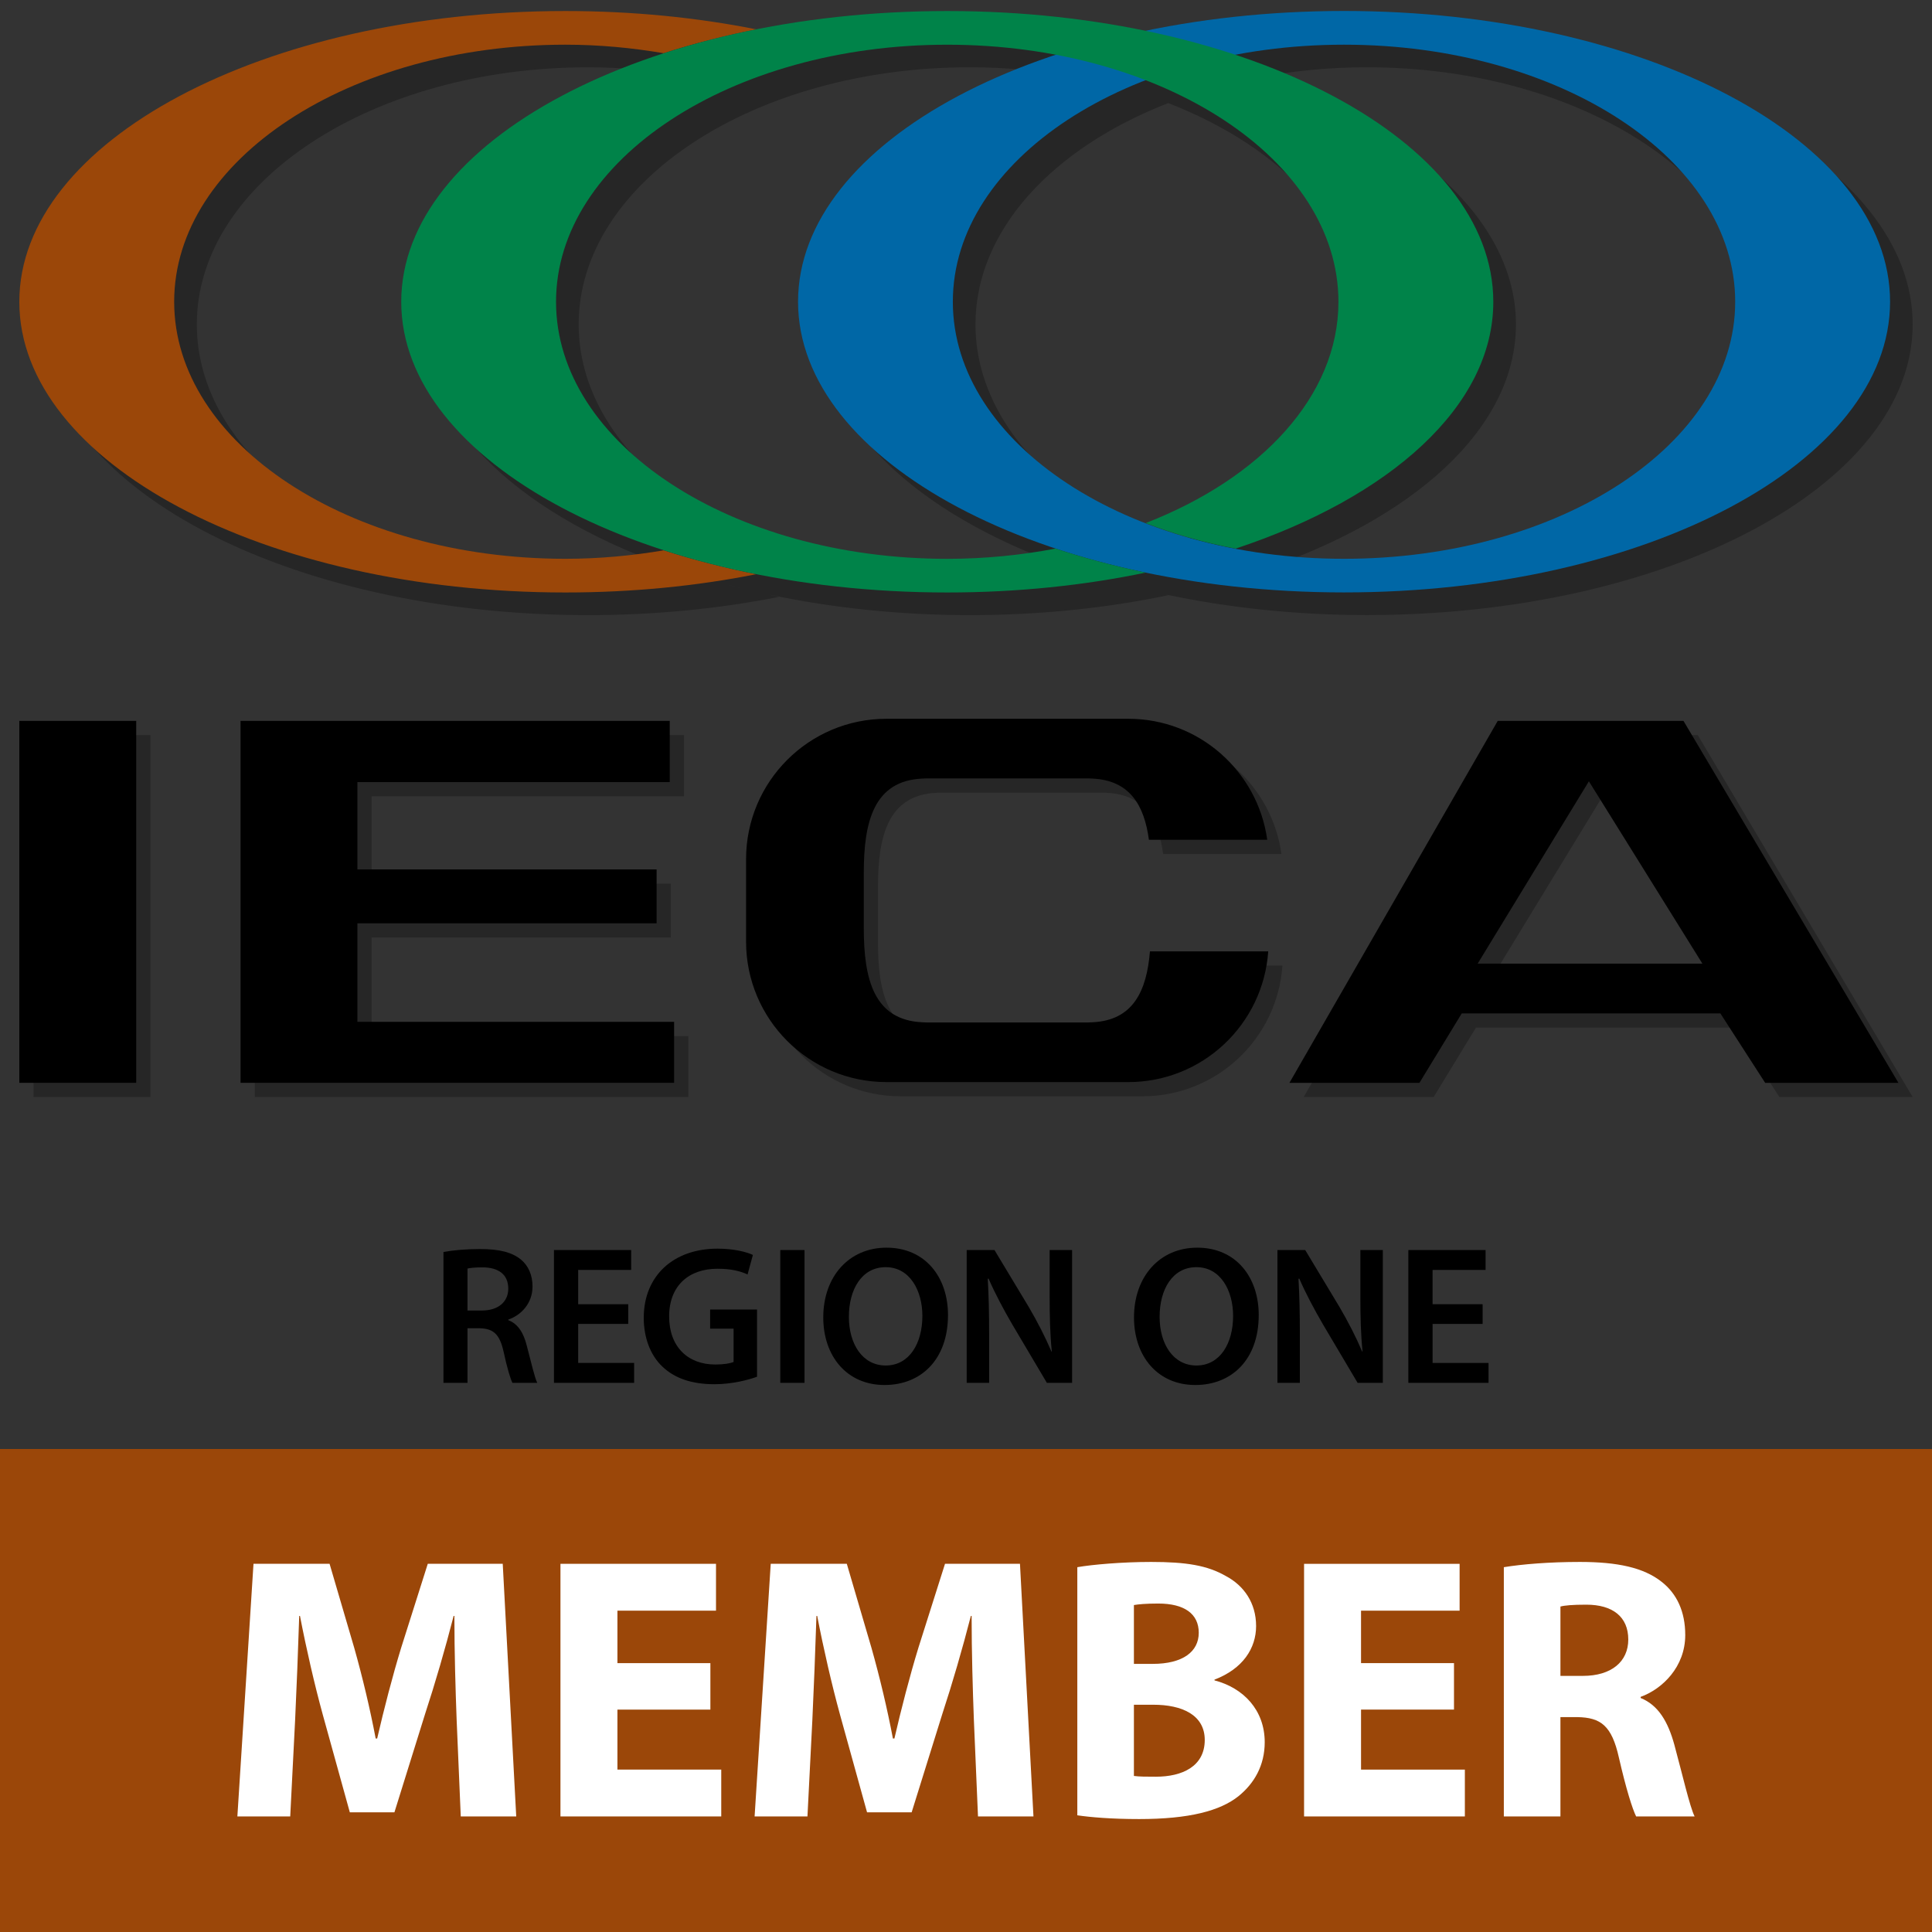 <?xml version="1.0" encoding="utf-8"?>
<!-- Generator: Adobe Illustrator 15.1.0, SVG Export Plug-In . SVG Version: 6.00 Build 0)  -->
<!DOCTYPE svg PUBLIC "-//W3C//DTD SVG 1.1//EN" "http://www.w3.org/Graphics/SVG/1.1/DTD/svg11.dtd">
<svg version="1.1" id="Layer_1" xmlns="http://www.w3.org/2000/svg" xmlns:xlink="http://www.w3.org/1999/xlink" x="0px" y="0px"
	 width="500px" height="500px" viewBox="0 0 500 500" enable-background="new 0 0 500 500" xml:space="preserve">
<rect x="0" y="0" width="500" height="500" fill="#333333" stroke="none"/>
<g>
	<path d="M114.766,324.017c2.397-0.459,5.864-0.766,9.485-0.766c4.946,0,8.261,0.816,10.606,2.754
		c1.888,1.581,2.958,3.978,2.958,6.936c0,4.437-3.009,7.445-6.272,8.567v0.152c2.499,0.918,3.978,3.315,4.794,6.63
		c1.122,4.283,2.04,8.261,2.702,9.587h-6.425c-0.51-1.02-1.377-3.824-2.295-8.108c-1.02-4.487-2.601-5.915-6.17-6.018h-3.162v14.126
		h-6.222V324.017z M120.987,339.162h3.723c4.232,0,6.833-2.244,6.833-5.661c0-3.723-2.601-5.507-6.68-5.507
		c-1.989,0-3.264,0.152-3.876,0.306V339.162z"/>
	<path d="M162.586,342.63h-12.953v10.097h14.482v5.15H143.36v-34.37h19.99v5.15h-13.718v8.873h12.953V342.63z"/>
	<path d="M195.919,356.296c-2.192,0.816-6.477,1.938-11.015,1.938c-5.813,0-10.25-1.479-13.514-4.59
		c-3.06-2.907-4.794-7.445-4.794-12.646c0.051-10.913,7.751-17.849,19.123-17.849c4.232,0,7.548,0.867,9.128,1.632l-1.377,5.049
		c-1.887-0.867-4.182-1.479-7.802-1.479c-7.344,0-12.494,4.335-12.494,12.341c0,7.803,4.794,12.443,11.934,12.443
		c2.294,0,3.926-0.307,4.742-0.663v-8.618h-6.068v-4.946h12.137V356.296z"/>
	<path d="M208.211,323.507v34.37h-6.272v-34.37H208.211z"/>
	<path d="M245.341,340.335c0,11.524-6.986,18.103-16.42,18.103c-9.74,0-15.859-7.445-15.859-17.491
		c0-10.606,6.68-18.052,16.369-18.052C239.426,322.895,245.341,330.493,245.341,340.335z M219.69,340.794
		c0,7.037,3.519,12.596,9.536,12.596c6.068,0,9.485-5.661,9.485-12.851c0-6.477-3.213-12.596-9.485-12.596
		C223.005,327.943,219.69,333.705,219.69,340.794z"/>
	<path d="M250.179,357.877v-34.37h7.189l8.873,14.737c2.244,3.824,4.285,7.802,5.865,11.524h0.102
		c-0.459-4.589-0.561-9.025-0.561-14.278v-11.983h5.812v34.37h-6.527l-8.975-15.146c-2.193-3.773-4.436-7.955-6.119-11.831
		l-0.203,0.052c0.254,4.437,0.355,8.975,0.355,14.635v12.29H250.179z"/>
	<path d="M325.757,340.335c0,11.524-6.986,18.103-16.42,18.103c-9.74,0-15.859-7.445-15.859-17.491
		c0-10.606,6.682-18.052,16.369-18.052C319.843,322.895,325.757,330.493,325.757,340.335z M300.106,340.794
		c0,7.037,3.52,12.596,9.537,12.596c6.068,0,9.484-5.661,9.484-12.851c0-6.477-3.213-12.596-9.484-12.596
		C303.423,327.943,300.106,333.705,300.106,340.794z"/>
	<path d="M330.595,357.877v-34.37h7.189l8.873,14.737c2.244,3.824,4.285,7.802,5.865,11.524h0.102
		c-0.459-4.589-0.561-9.025-0.561-14.278v-11.983h5.812v34.37h-6.527l-8.975-15.146c-2.193-3.773-4.436-7.955-6.119-11.831
		l-0.203,0.052c0.254,4.437,0.355,8.975,0.355,14.635v12.29H330.595z"/>
	<path d="M383.704,342.63h-12.953v10.097h14.482v5.15h-20.754v-34.37h19.988v5.15h-13.717v8.873h12.953V342.63z"/>
</g>
<g>
	<rect x="0" y="375" fill="#9B4709" width="500" height="125"/>
	<g>
		<path fill="#FFFFFF" d="M118.177,445.065c-0.291-7.856-0.582-17.362-0.582-26.869h-0.193c-2.134,8.343-4.851,17.654-7.372,25.317
			l-7.954,25.511H90.533l-6.984-25.22c-2.134-7.76-4.268-17.072-5.917-25.608h-0.193c-0.291,8.827-0.68,18.915-1.067,27.063
			l-1.261,24.832H61.432l4.172-65.378h19.69l6.402,21.825c2.134,7.565,4.074,15.714,5.529,23.377h0.388
			c1.746-7.566,3.977-16.199,6.208-23.475l6.887-21.728h19.4l3.492,65.378h-14.356L118.177,445.065z"/>
		<path fill="#FFFFFF" d="M183.846,442.446h-24.056v15.521h26.868v12.125h-41.612v-65.378h40.255v12.125h-25.511v13.58h24.056
			V442.446z"/>
		<path fill="#FFFFFF" d="M252.037,445.065c-0.291-7.856-0.582-17.362-0.582-26.869h-0.193c-2.135,8.343-4.851,17.654-7.373,25.317
			l-7.954,25.511h-11.543l-6.984-25.22c-2.134-7.76-4.268-17.072-5.917-25.608h-0.193c-0.291,8.827-0.68,18.915-1.067,27.063
			l-1.261,24.832h-13.678l4.172-65.378h19.69l6.402,21.825c2.134,7.565,4.074,15.714,5.529,23.377h0.388
			c1.746-7.566,3.977-16.199,6.208-23.475l6.887-21.728h19.401l3.491,65.378h-14.355L252.037,445.065z"/>
		<path fill="#FFFFFF" d="M278.809,405.587c3.88-0.679,11.64-1.358,19.108-1.358c9.021,0,14.551,0.873,19.4,3.687
			c4.559,2.425,7.76,6.887,7.76,12.9c0,5.724-3.395,11.059-10.767,13.871v0.194c7.469,1.939,12.998,7.663,12.998,16.005
			c0,6.014-2.716,10.67-6.79,13.968c-4.753,3.783-12.707,5.917-25.705,5.917c-7.275,0-12.707-0.484-16.005-0.97V405.587z
			 M293.455,430.612h4.851c7.856,0,11.931-3.2,11.931-8.051c0-4.947-3.783-7.565-10.476-7.565c-3.299,0-5.142,0.193-6.306,0.388
			V430.612z M293.455,459.616c1.455,0.193,3.201,0.193,5.724,0.193c6.692,0,12.609-2.619,12.609-9.506
			c0-6.499-5.917-9.118-13.289-9.118h-5.044V459.616z"/>
		<path fill="#FFFFFF" d="M376.292,442.446h-24.056v15.521h26.869v12.125h-41.613v-65.378h40.255v12.125h-25.511v13.58h24.056
			V442.446z"/>
		<path fill="#FFFFFF" d="M389.193,405.587c4.753-0.776,11.736-1.358,19.69-1.358c9.7,0,16.49,1.455,21.146,5.142
			c3.977,3.104,6.11,7.76,6.11,13.773c0,8.245-5.917,13.968-11.543,16.005v0.291c4.56,1.844,7.081,6.111,8.73,12.125
			c2.037,7.47,3.977,16.005,5.238,18.527h-15.133c-0.97-1.94-2.618-7.178-4.462-15.229c-1.843-8.244-4.655-10.379-10.767-10.476
			h-4.365v25.705h-14.646V405.587z M403.84,433.717h5.82c7.372,0,11.737-3.687,11.737-9.409c0-5.917-4.074-9.021-10.864-9.021
			c-3.589,0-5.626,0.193-6.693,0.484V433.717z"/>
	</g>
</g>
<g>
	<g opacity="0.25">
		<path d="M353.695,8.716c-18.135,0-35.436,1.884-51.339,5.194c-15.939-3.309-33.215-5.194-51.349-5.194
			c-18.344,0-35.841,1.917-51.908,5.311c0.832-0.18,1.645-0.411,2.505-0.562c-15.397-3.065-32.03-4.732-49.422-4.732
			c-78.053,0-141.325,33.672-141.325,75.237c0,41.552,63.285,75.229,141.325,75.229c17.376,0,34.04-1.682,49.422-4.722
			c-0.868-0.18-1.693-0.411-2.552-0.599c16.094,3.406,33.593,5.32,51.955,5.32c18.142,0,35.439-1.834,51.349-5.158
			c-0.277-0.039-0.529-0.152-0.833-0.216c16.169,3.433,33.725,5.359,52.172,5.359c78.053,0,141.305-33.681,141.305-75.229
			C495.018,42.389,431.748,8.716,353.695,8.716z M152.175,150.496c-55.896,0-101.237-29.791-101.237-66.543
			c0-36.753,45.342-66.535,101.237-66.535c8.802,0,17.335,0.822,25.472,2.215c0.966-0.309,2.017-0.558,2.98-0.869
			c-42.336,12.998-70.937,37.29-70.937,65.187c0,27.966,28.703,52.319,71.2,65.284c-1.055-0.339-2.186-0.606-3.265-0.966
			C169.51,149.661,160.987,150.496,152.175,150.496z M192.394,15.539c-1.922,0.461-3.815,0.959-5.704,1.457
			C188.558,16.498,190.461,16,192.394,15.539z M186.459,150.827c1.998,0.542,4.028,1.044,6.089,1.562
			C190.472,151.881,188.457,151.383,186.459,150.827z M279.059,147.832c-8.904,1.675-18.313,2.65-28.066,2.65
			c-55.891,0-101.232-29.792-101.232-66.537c0-36.753,45.342-66.535,101.232-66.535c9.817,0,19.268,0.963,28.226,2.67
			c-40.064,13.287-66.843,36.881-66.843,63.87c0,27.271,27.312,51.066,68.097,64.267
			C280.04,148.062,279.496,147.979,279.059,147.832z M353.695,150.496c-55.896,0-101.24-29.791-101.24-66.543
			c0-24.405,20.075-45.688,49.891-57.271c29.832,11.582,49.895,32.865,49.895,57.271c0,24.408-20.058,45.696-49.895,57.266
			c7.23,2.811,15.016,5.066,23.288,6.615c40.034-13.272,66.694-36.917,66.694-63.881c0-26.99-26.764-50.575-66.841-63.873
			c8.959-1.701,18.405-2.668,28.208-2.668c55.9,0,101.234,29.788,101.234,66.535C454.933,120.69,409.604,150.496,353.695,150.496z"
			/>
	</g>
	<g>
		<path fill="#0067A6" d="M347.832,2.838c-78.053,0-141.297,33.68-141.297,75.244c0,41.55,63.264,75.234,141.297,75.234
			c78.059,0,141.317-33.685,141.317-75.234C489.168,36.527,425.891,2.838,347.832,2.838z M347.832,144.615
			c-55.891,0-101.238-29.777-101.238-66.522c0-36.751,45.348-66.528,101.238-66.528c55.896,0,101.234,29.777,101.234,66.528
			C449.069,114.835,403.729,144.615,347.832,144.615z"/>
		<path fill="#9B4709" d="M171.789,142.421c-8.15,1.382-16.672,2.194-25.472,2.194c-55.896,0-101.243-29.777-101.243-66.522
			c0-36.751,45.347-66.528,101.243-66.528c8.8,0,17.321,0.82,25.472,2.213c7.54-2.438,15.543-4.512,23.949-6.184
			c-15.392-3.062-32.027-4.738-49.421-4.738C68.274,2.855,5,36.538,5,78.105c0,41.547,63.293,75.227,141.317,75.227
			c17.394,0,34.037-1.67,49.421-4.732C187.332,146.906,179.334,144.852,171.789,142.421z"/>
		<path fill="#008349" d="M273.195,141.974c-8.896,1.693-18.305,2.651-28.059,2.651c-55.883,0-101.234-29.782-101.234-66.52
			c0-36.753,45.352-66.535,101.234-66.535c55.914,0,101.251,29.777,101.251,66.535c0,24.405-20.065,45.693-49.899,57.271
			c7.24,2.801,15.03,5.056,23.287,6.608c40.042-13.268,66.692-36.926,66.692-63.879c0-41.567-63.285-75.25-141.312-75.25
			c-78.043,0-141.315,33.683-141.315,75.25c0,41.547,63.283,75.227,141.315,75.227c18.128,0,35.444-1.826,51.333-5.143
			C288.336,146.485,280.574,144.41,273.195,141.974z"/>
	</g>
</g>
<g>
	<g opacity="0.25">
		<rect x="8.677" y="190.239" width="30.251" height="93.675"/>
		<polygon points="96.172,242.632 173.607,242.632 173.607,228.69 96.172,228.69 96.172,206.083 177.014,206.083 177.014,190.239 
			65.933,190.239 65.933,283.911 178.141,283.911 178.141,268.132 96.172,268.132 		"/>
		<path d="M286.381,268.233c-0.328,0.018-0.619,0.059-0.975,0.059h-0.035h-41.992h-0.033c-0.366,0-0.649-0.041-0.975-0.059
			c-12.576-0.559-15.148-11.229-15.148-24.355v-14.326c0-13.145,2.568-23.806,15.148-24.374c0.325-0.009,0.613-0.048,0.975-0.048
			h0.033h41.992h0.035c0.355,0,0.648,0.037,0.975,0.048c9.697,0.431,13.434,6.89,14.639,15.839h30.621
			c-2.451-17.695-17.598-31.328-35.967-31.328h-62.569c-20.082,0-36.345,16.273-36.345,36.347v21.335
			c0,20.07,16.271,36.35,36.345,36.35h62.569c19.229,0,34.916-14.938,36.223-33.834h-30.613
			C300.441,260.124,296.959,267.774,286.381,268.233z"/>
		<path d="M391.291,190.239l-53.895,93.672h33.633l10.951-17.961h66.93l11.594,17.961H495l-55.617-93.672H391.291z M386.092,253.062
			l28.793-47.189l29.369,47.189H386.092z"/>
	</g>
	<g>
		<rect x="5" y="186.562" width="30.251" height="93.672"/>
		<polygon points="92.493,238.954 169.929,238.954 169.929,225.004 92.493,225.004 92.493,202.405 173.33,202.405 173.33,186.562 
			62.252,186.562 62.252,280.233 174.46,280.233 174.46,264.45 92.493,264.45 		"/>
		<path d="M229.426,280.043h62.57c19.229,0,34.914-14.929,36.221-33.831h-30.611c-0.846,10.23-4.328,17.869-14.904,18.35
			c-0.33,0.011-0.621,0.045-0.975,0.045h-0.035h-41.99h-0.035c-0.356,0-0.646-0.031-0.975-0.045
			c-12.574-0.559-15.145-11.236-15.145-24.364v-14.331c0-13.141,2.565-23.811,15.145-24.369c0.329-0.003,0.615-0.047,0.975-0.047
			h0.035h41.99h0.035c0.354,0,0.646,0.041,0.975,0.047c9.697,0.436,13.428,6.893,14.639,15.842h30.619
			c-2.449-17.689-17.598-31.322-35.963-31.322h-62.57c-20.082,0-36.345,16.271-36.345,36.346v21.33
			C193.082,263.762,209.353,280.043,229.426,280.043z"/>
		<path d="M445.234,262.271l11.588,17.963h34.488l-55.627-93.668h-48.072l-53.904,93.668h33.643l10.949-17.968h66.936V262.271z
			 M411.205,202.198l29.375,47.189h-58.162L411.205,202.198z"/>
	</g>
</g>
</svg>
